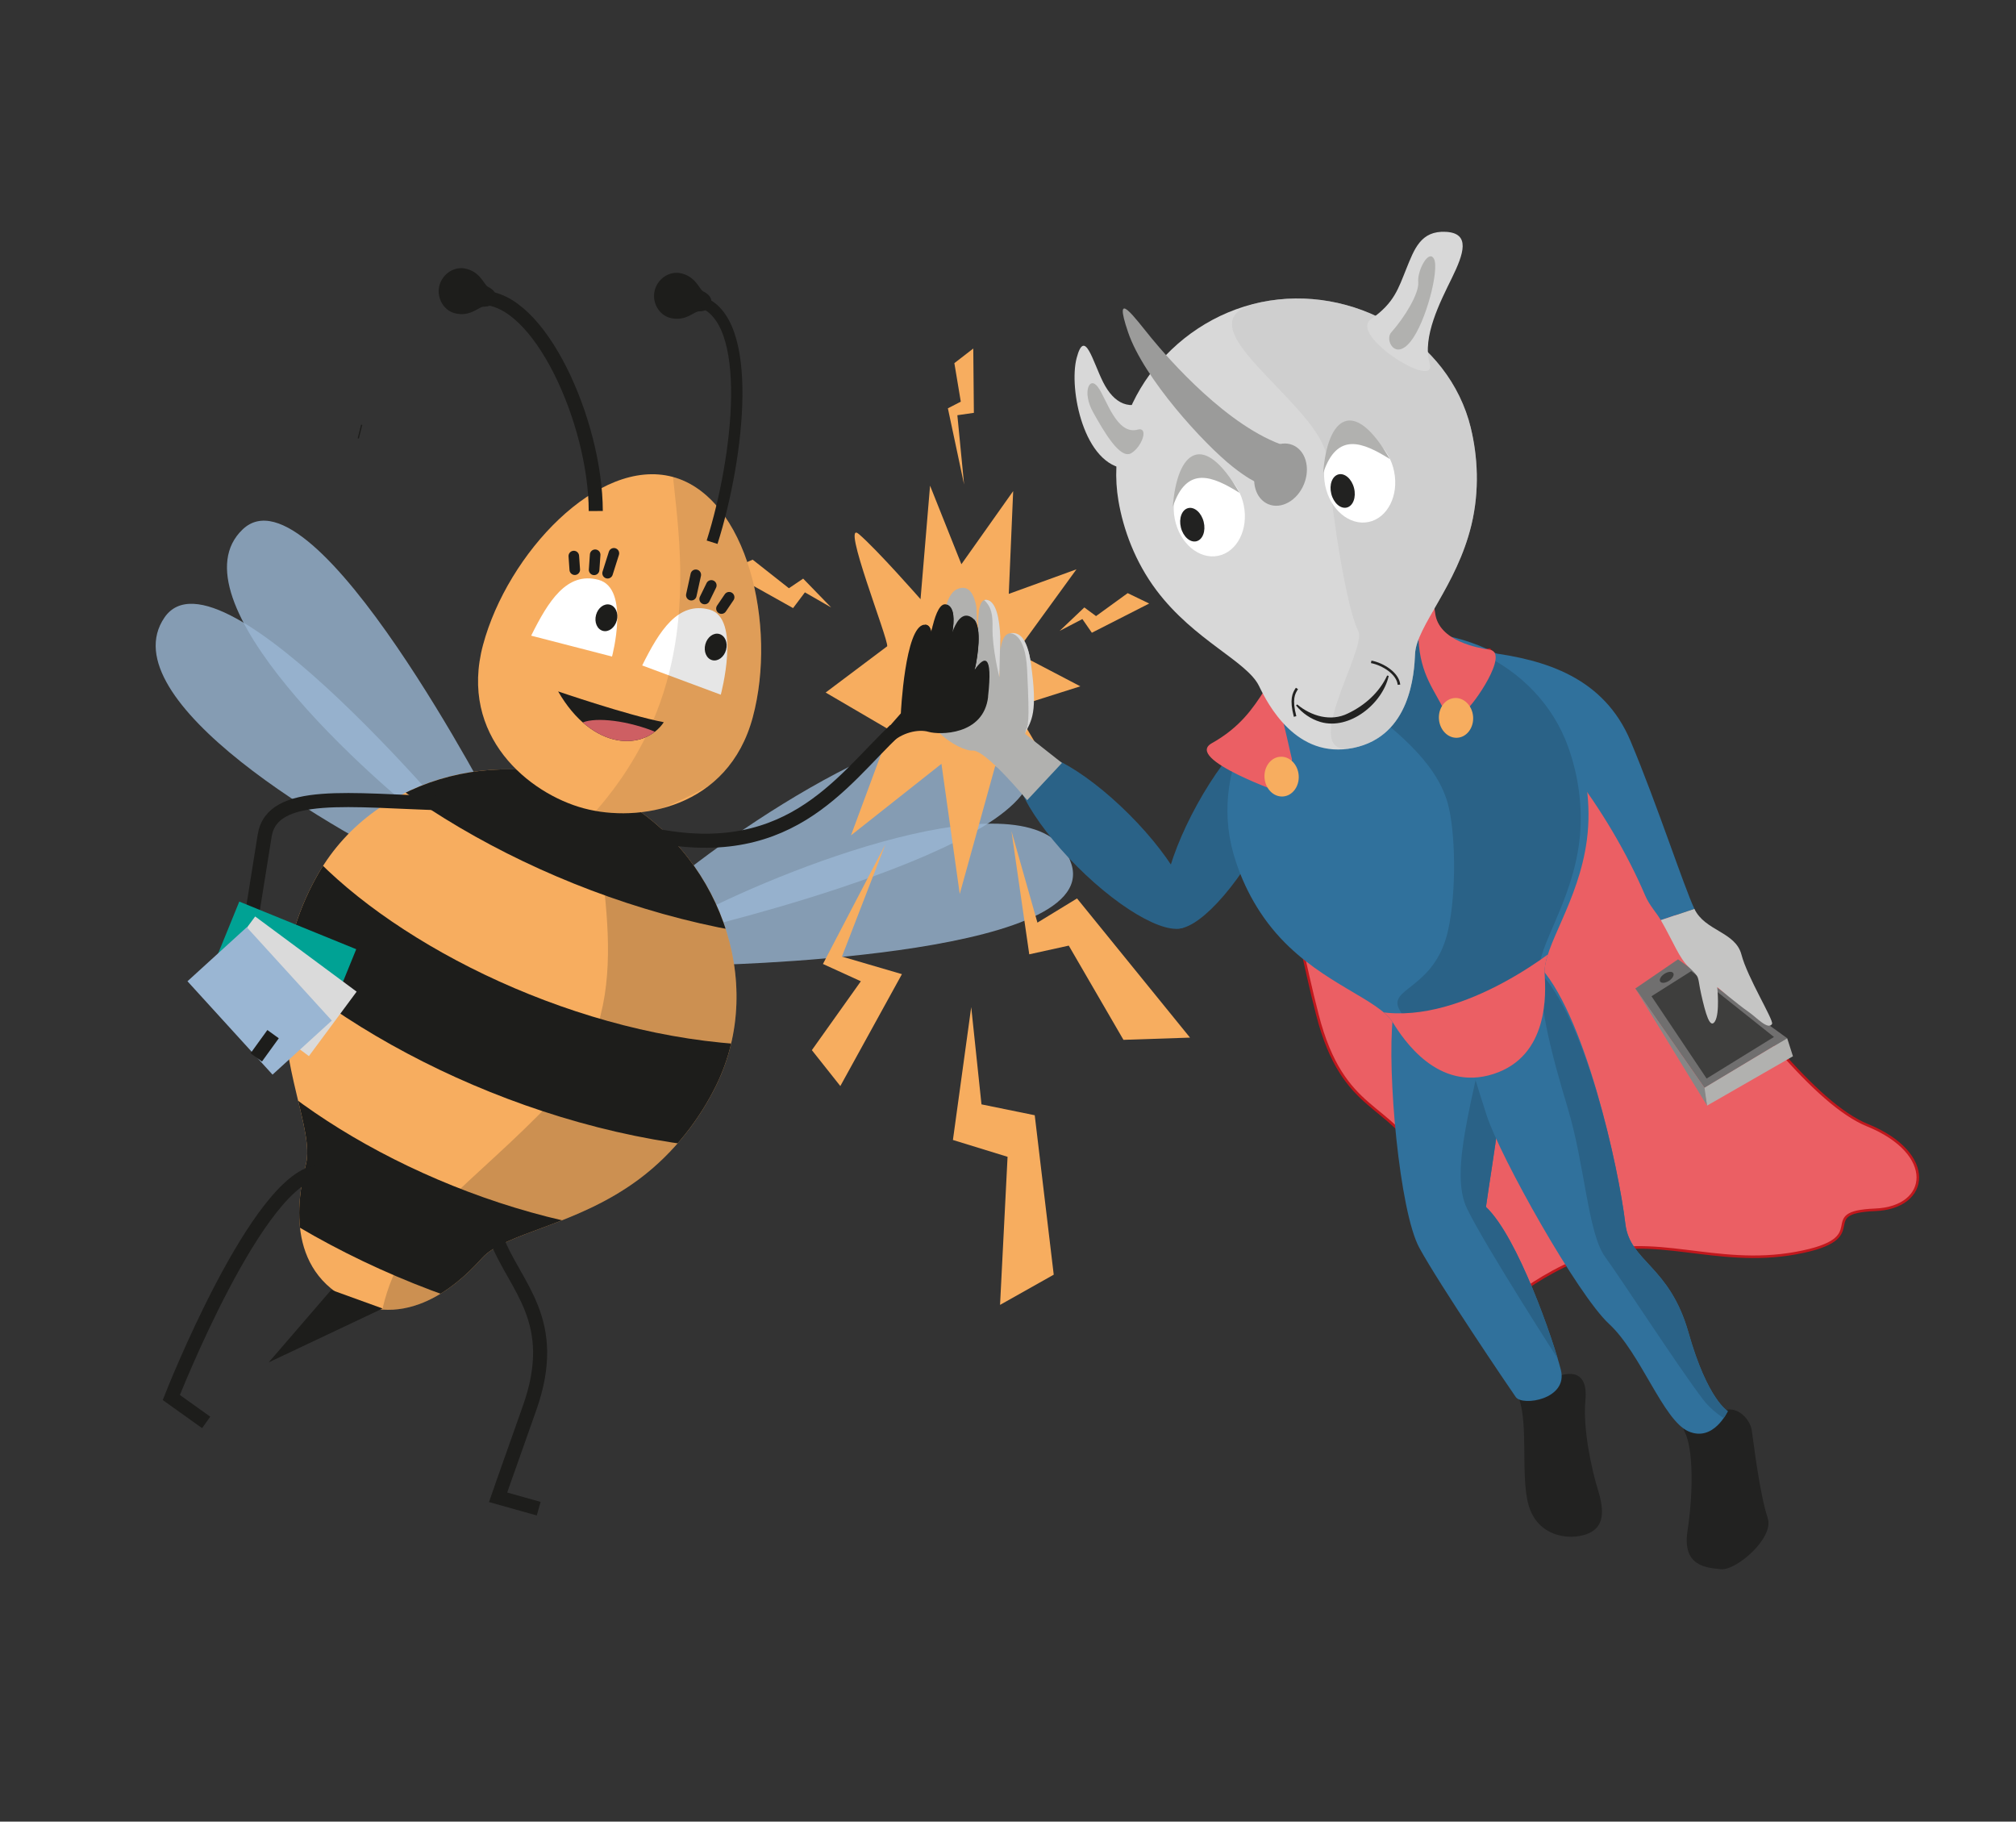<svg xmlns="http://www.w3.org/2000/svg" viewBox="0 0 463.76 418.97"><rect x="0" y="0" width="463.76" height="418.97" fill="#333333" stroke="none"/><defs><clipPath id="c"><path id="d" d="M320.53 231.01c-1.36 12.26 1.38 47.56 5.98 56s20.65 32.13 22.18 34.31 12.08.52 10.37-6.25c-1.71-6.76-9.89-30.58-17.23-37.48 1.39-10.08 4.98-29.44 3.77-38.3-1.2-8.86-25.07-8.27-25.07-8.27Z" class="p"/></clipPath><clipPath id="e"><path id="f" d="M353.83 223.22c10.93 10.62 18.52 45.3 20.07 58.27 1.05 8.76 10.15 9.56 14.52 25s9.04 18.06 9.04 18.06-3.27 7.22-9.08 4.64-10.95-17.98-18.22-24.68-27.58-37.9-28.16-47.96c-.97-17.07.68-24.6.68-24.6l11.14-8.73Z" class="p"/></clipPath><clipPath id="g"><path id="h" d="M362.54 171c-7.18-19.98-30.64-30.21-51.06-23.65-20.43 6.56-33.54 28.53-27.75 48.96 1.8 6.35 5.25 13.48 10.9 19.52 9.87 10.56 22.44 13.97 25.8 19.37 2.39 3.84 10.29 15.93 23.11 11.82 12.82-4.12 12.06-18.56 11.79-23.02-.39-6.35 7.84-16.49 9.72-30.85 1.07-8.17-.28-15.94-2.51-22.13Z" class="p"/></clipPath><clipPath id="i"><path d="M65.26 227.58c-.88 18.12 7.01 32.44 5.12 40.18-1.33 5.44-5.47 23.07 9.41 31 14.89 7.92 27.31-5.23 31.11-9.43 5.35-5.91 21.59-7.31 36.11-18.13 8.3-6.19 14.14-14.2 17.77-21.63 11.68-23.89.4-53.88-23.32-66.51-23.72-12.62-54.9-5.23-68.19 17.8-4.12 7.14-7.51 16.41-8.01 26.72" class="p"/></clipPath><clipPath id="j"><path d="M65.26 227.58c-.88 18.12 7.01 32.44 5.12 40.18-1.33 5.44-5.47 23.07 9.41 31 14.89 7.92 27.31-5.23 31.11-9.43 5.35-5.91 21.59-7.31 36.11-18.13 8.3-6.19 14.14-14.2 17.77-21.63 11.68-23.89.4-53.88-23.32-66.51-23.72-12.62-54.9-5.23-68.19 17.8-4.12 7.14-7.51 16.41-8.01 26.72" class="p"/></clipPath><clipPath id="k"><path d="M173.17 164.96c-5.65 21.05-26.35 24.31-38.88 20.95s-28.82-16.55-23.17-37.6 26.49-43.22 43.62-38.63c17.14 4.6 24.08 34.23 18.43 55.27Z" class="p"/></clipPath><clipPath id="l"><path d="M128.39 159.02c7.95 13.78 19.83 13.7 24.31 7.09-8.49-1.65-24.31-7.09-24.31-7.09" class="p"/></clipPath><style>.p,.q,.s,.t,.u{fill:none}.w{fill:#eb5f64}.q,.s,.t,.u{stroke-miterlimit:10}.t{stroke-width:.59px}.x{fill:#f7ad5f}.z{fill:#fff}.aa{fill:#b1b1af}.ab{fill:#d8d8d8}.ag{fill:#222221}.ah{fill:#1d1d1b}.ai{fill:#3e3e3d}.aj{fill:#9b9b9a}.an{fill:#9ab6d3}.ao{fill:#2a6287}.ap{fill:#30719c}.q{stroke-width:24.21px}.q,.s,.u{stroke:#1d1d1b}.s{stroke-linecap:round;stroke-width:2.43px}.t{stroke:#222221}.u{stroke-width:3.24px}.an{opacity:.8}</style></defs><g style="isolation:isolate"><g id="b"><path d="M154.16 203.32c20.57-17.02 71.05-49.46 82.17-29.65s-77.97 40.47-77.97 40.47z" class="an"/><path d="M159.92 210.54c23.69-12.31 79.86-33.43 86.57-11.72S161.76 222 161.76 222l-1.83-11.46Z" class="an"/><path d="M204.09 148.65c.35-1.54-10.74-29.39-6.55-25.84 4.18 3.55 14.22 15 14.22 15l2.19-26.11 7.21 18.07 11.91-16.82-1.01 23.64 15.57-5.65-13.93 19.16 14.82 7.75-15.2 4.81 16.27 27.56-20.65-14.06-8.16 29.45-4.21-29.93-20.81 16.45 8.97-24.19-14.8-8.66 14.16-10.64Z" class="x"/><path d="m232.67 191.12 4.1 28.37 9.09-2 12.58 21.67 15.31-.51-25.99-32.01-9.11 5.56zM223.42 231.63l-4.21 30.56 12.57 3.87-1.73 34.06 12.35-6.95-4.37-36.67-12.25-2.5zM243.75 145.11l5.69-5.4 2.69 1.99 7.28-5.28 4.95 2.39-13.19 6.72-2.18-3.15zM221.78 111.44l-3.73-17.53 2.97-1.53-1.48-8.86 4.35-3.36.14 14.79-3.8.55zM191.21 139.72l-6.45-6.64-3.28 2.21-8.34-6.57-5.95 2.6 15.25 8.54 2.72-3.62zM189.31 221.71l14.35-27.49-9.98 25.79 13.8 4.04-14.17 25.74-6.55-8.26 11.27-15.84z" class="x"/><ellipse cx="282.81" cy="189.09" class="ao" rx="27.55" ry="8.47" transform="rotate(-61.12 282.82 189.09)"/><ellipse cx="253.77" cy="193.3" class="ao" rx="8.47" ry="27.47" transform="rotate(-45 253.77 193.305)"/><path d="M342.67 149.44c21.58 26.06 63.46 99.82 86.87 109.33 15.98 6.49 14.43 18.96 1.86 19.48-14.45.59.4 6.53-18.23 9.95s-33.08-4.94-48.11.73-23.46 15.48-23.46 15.48-7.9-23.02-14.68-37.11-17.89-10.68-23.86-33.89-10.15-52.55-14.51-61.5 36.98-21.53 36.98-21.53l17.13-.94Z" style="stroke:#c1171c;fill:#eb5f64;stroke-miterlimit:10;stroke-width:.59px"/><path d="m386.01 220.64 25.11 18.14-19.01 11.43-15.92-22.86z" style="fill:#706f6f"/><path d="m392.59 248.06 15.49-9.56-19.03-15.15-9.14 5.78z" class="ai"/><path d="m412.45 242.94-1.33-4.16-19.16 11.49.73 4.02z" class="aa"/><path d="m376.19 227.35 16.5 26.94-.58-4.08z" style="fill:#868686"/><ellipse cx="383.41" cy="224.81" class="ai" rx="1.79" ry=".96" transform="rotate(-32.84 383.361 224.796)"/><path d="M356.21 317.48c5.29-2.75 9.13-1.96 8.5 4.56s1.42 15.9 2.9 20.69 1.5 8.61-2.6 10.11-11.28.56-13.36-6.62.38-20.71-2.98-26.16 7.54-2.58 7.54-2.58" class="ag"/><path d="M320.41 234.12c-1.36 12.26 1.5 44.45 6.1 52.89s20.65 32.13 22.18 34.31 12.08.52 10.37-6.25c-1.71-6.76-9.89-30.58-17.23-37.48 1.39-10.08 4.98-29.44 3.77-38.3-1.2-8.86-25.2-5.17-25.2-5.17Z" class="ap"/><path d="M342.35 234.12c-3.17 18.18-9.09 35.12-4.88 43.84s21.68 35.79 21.68 35.79l-16.79-79.63Z" class="ao" style="clip-path:url(#c)"/><path d="M389.78 209.03c-2.42-5.11-8.52-23.88-14.68-38.57s-19.68-18.69-32.35-20.35c-12.67-1.65-14.41-3.52-12.8-10.32 0 0-11.35-11.74-9.42 3.75s9.32 25.95 16.53 21.91 5.39-4.85 5.39-4.85c11.37 3.87 27.7 25.88 36.01 45.37.99 2.32 2.61 3.95 3.59 5.66" class="ap"/><path d="M382.06 211.63c2.94 5.13 4.21 8.71 6.41 10.78 2.8 2.65 1.9 1.98 2.88 6.3.98 4.33 1.99 8.08 3.16 6.2 1.16-1.88.52-7.89.52-7.89s4.54 3.86 7.33 5.8c1.68 1.16 4.43 4.22 5.29 2.66.34-.97-5.68-10.66-7.05-15.93-1.38-5.27-8.39-5.4-10.82-10.51" style="fill:#c5c5c4"/><path d="M394.81 325.51c3.91-3.49 7.81.64 8.18 3.54 1.05 8.03 2.22 15.69 3.67 20.19s-7.25 12.01-10.73 11.67-9-.67-7.73-8.87 1.43-18.7-.69-22.82 7.29-3.71 7.29-3.71Z" class="ag"/><path d="M353.49 221.59c10.93 10.62 18.86 46.93 20.41 59.9 1.05 8.76 10.15 9.56 14.52 25s9.04 18.06 9.04 18.06-3.27 7.22-9.08 4.64-10.95-17.98-18.22-24.68-25.04-38.38-28.16-47.96c-4.84-14.87-6.52-22.31-6.52-22.31z" class="ap"/><path d="M354.5 218.13c-1.29 10.77 2.28 23.9 6.19 36.89 3.9 12.99 4.59 28.59 8.54 34.04 3.96 5.45 16.95 25.49 22.51 32.78 5.56 7.28 18.06 9.98 17.3 5.29-.76-4.7-52.87-109.08-52.87-109.08l-1.68.09Z" class="ao" style="clip-path:url(#e)"/><path d="M362.54 171c-7.18-19.98-30.64-30.21-51.06-23.65-20.43 6.56-33.54 28.53-27.75 48.96 1.8 6.35 5.25 13.48 10.9 19.52 9.87 10.56 22.44 13.97 25.8 19.37 2.39 3.84 10.29 15.93 23.11 11.82 12.82-4.12 12.06-18.56 11.79-23.02-.39-6.35 7.84-16.49 9.72-30.85 1.07-8.17-.28-15.94-2.51-22.13Z" class="ap"/><path d="M360.76 171.83c-7.06-19.68-29.84-29.86-49.61-23.51s16.15 16.21 21.86 36.33c1.78 6.26 2.12 20.1.13 29.22-3.02 13.85-14.37 13.26-11.08 18.58 2.34 3.78 8.26 18 20.66 14.01 12.4-3.98 11.6-18.18 11.31-22.57-.41-6.25 7.52-16.17 9.27-30.28.99-8.03-.35-15.67-2.54-21.77Z" class="ao"/><path d="M313.94 231.93c18.85 5.74 42.09-11.85 47.12-16.34 5.03-4.5 4.95-1.71 2.5 7.84-2.31 9.01-1.9 7.79-6.63 18.64-4.72 10.85-13.25 13.3-22.82 8.48-9.3-4.68-11.76-13.45-15.82-14.64-4.05-1.19-4.35-3.98-4.35-3.98" class="w" style="clip-path:url(#g)"/><path d="M332.31 163.59c-2.23-4.82-5.57-8.25-6-16.53s2.98-13.36 3.83-6.09c.77 6.58 10.13 8.1 12.52 8.46 4.71.72-3.8 12.84-5.44 13.9s-4.91.25-4.91.25ZM297.21 174.63c-1.23-4.73-3.84-19.73-6.41-15.73s-5.55 8.4-12.04 12.04c-6.49 3.63 16.64 11.64 16.64 11.64z" class="w"/><ellipse cx="294.81" cy="178.64" class="x" rx="3.94" ry="4.58" transform="rotate(-4.31 294.537 178.476)"/><ellipse cx="334.93" cy="165.14" class="x" rx="3.94" ry="4.58" transform="rotate(-4.31 334.566 164.946)"/><path d="M338.36 98.47c-5.01-20.63-27.24-33.31-48.25-28.97s-36.4 24.78-32.82 45.71c1.11 6.51 3.78 13.96 8.75 20.57 8.69 11.55 20.82 16.28 23.59 22.01 1.97 4.07 8.53 16.94 21.71 14.22 13.19-2.72 13.98-17.16 14.18-21.63.29-6.36 9.56-15.56 12.96-29.64 1.93-8.01 1.42-15.88-.13-22.27Z" class="ab"/><path d="M338.36 98.47c-5.01-20.63-27.24-33.31-48.25-28.97s13.97 23.26 15.2 36.17c1.37 14.39 4.41 33.84 7.18 39.57 1.97 4.07-14.34 29.49-1.15 26.77s13.98-17.16 14.18-21.63c.29-6.36 9.56-15.56 12.96-29.64 1.93-8.01 1.42-15.88-.13-22.27Z" style="fill:#c5c5c4;opacity:.45"/><path d="M298.4 162.01c3.24 2.72 7.78 4.02 11.67 2.08 3.83-1.81 7.23-4.81 9.03-8.72l.36.09c-1.43 6.39-9.01 12.53-15.68 10.6-2.26-.67-4.21-2.04-5.64-3.8l.27-.25Z" class="ag"/><path d="M315.43 152.22c2.73.53 6.13 2.66 6.39 5.26M297.92 164.79c-1.03-3.96-.34-5.29.43-6.45" class="t"/><ellipse cx="312.77" cy="110.08" class="z" rx="8.09" ry="10.21" transform="rotate(-11.46 312.639 110.039)"/><path d="M319.73 105.58c-6.21-3.85-12.13-6.4-15.35 3.23.96-12.82 6.98-17.76 15.35-3.23" class="aa"/><ellipse cx="308.86" cy="112.93" class="ag" rx="2.7" ry="3.93" transform="rotate(-14.05 308.823 112.9)"/><ellipse cx="278.18" cy="117.85" class="z" rx="8.09" ry="10.21" transform="rotate(-11.46 278.088 117.796)"/><path d="M285.14 113.35c-6.21-3.85-12.13-6.4-15.35 3.23.96-12.82 6.98-17.76 15.35-3.23" class="aa"/><ellipse cx="274.27" cy="120.69" class="ag" rx="2.7" ry="3.93" transform="rotate(-14.05 274.213 120.663)"/><path d="M328.88 83.62c-1.76-6.13 2.42-14.18 5.12-19.7s4.36-10.3-1.41-10.6-7.25 3.99-9.09 8.52-2.76 7.84-8.1 11.55c-5.34 3.7 15.31 16.57 13.48 10.23" class="ab"/><path d="M320.03 76.46c3.06-3.41 6.47-8.98 6.22-11.59s2.42-7.7 3.64-5.29-1.84 14.56-5.42 18.99-5.94-.44-4.44-2.11" class="aa"/><path d="M264.94 91.61c-5.03 3.24-8.71 1.15-11.16-3.68-2.44-4.83-4.25-12.64-6.11-5.59s1.62 24.81 11.51 25.48c9.89.66 8.55-18 5.75-16.2Z" class="ab"/><path d="M261.7 98.82c-4.86 1.27-7.13-7.04-9.11-9.77s-3.7 1.13-1.16 5.71 6.26 10.96 8.78 9.48 4.12-6.12 1.49-5.43Z" class="aa"/><path d="M292.48 114.22c-2.5-3.97-2.39-1.71-8.95-6.9s-20.41-20.28-24.02-30.89 1.52-3.35 5.35 1.31 17.63 20.57 30.92 24.86" class="aj"/><ellipse cx="294.58" cy="109.16" class="aj" rx="7.36" ry="5.82" transform="rotate(-67.74 294.58 109.166)"/><path d="M100.95 202.43c-24.39-10.85-75.92-41.6-63.13-60.38s70.95 51.8 70.95 51.8z" class="an"/><path d="M104.85 194.06c-21.57-15.73-65.48-56.63-49.03-72.3s58.48 65.56 58.48 65.56z" class="an"/><path d="M65.26 227.58c-.88 18.12 7.01 32.44 5.12 40.18-1.33 5.44-5.47 23.07 9.41 31 14.89 7.92 27.31-5.23 31.11-9.43 5.35-5.91 21.59-7.31 36.11-18.13 8.3-6.19 14.14-14.2 17.77-21.63 11.68-23.89.4-53.88-23.32-66.51-23.72-12.62-54.9-5.23-68.19 17.8-4.12 7.14-7.51 16.41-8.01 26.72" class="x"/><g style="mix-blend-mode:multiply;opacity:.2"><path d="M135.99 178.09c1.73 25.81 11.31 53.61-8.2 74.33-19.5 20.72-35.14 28.4-39.78 48.53s72.52 8.04 72.52 8.04l76.97-120.7-101.52-10.2Z" class="ah" style="clip-path:url(#i)"/></g><g style="clip-path:url(#j)"><path d="M45.15 248.72c22.24 23.72 66.69 45.89 109.95 47.71M62.81 204.71c22.24 23.72 66.69 45.89 109.95 47.71M82.05 156.77c22.24 23.72 66.69 45.89 109.95 47.71" class="q"/></g><path d="M107.45 72.11c1.8-.4 3-1.55 3.81-1.57.57-.01 2.41-.08 2.79-1.75s-1.24-2.54-1.75-2.8c-.72-.37-1.29-1.92-2.74-3.06a6.1 6.1 0 0 0-2.6-1.17c-2.66-.51-5.3 1.4-5.91 4.06s.95 5.53 3.56 6.22c.81.21 1.81.3 2.84.07M156.99 73.18c1.8-.4 3-1.55 3.81-1.57.57-.01 2.41-.08 2.79-1.75s-1.24-2.54-1.75-2.8c-.72-.37-1.29-1.92-2.74-3.06a6.1 6.1 0 0 0-2.6-1.17c-2.66-.51-5.3 1.4-5.91 4.06s.95 5.53 3.56 6.22c.81.21 1.81.3 2.84.07" class="ah"/><path d="M173.17 164.96c-5.65 21.05-26.35 24.31-38.88 20.95s-28.82-16.55-23.17-37.6 26.49-43.22 43.62-38.63c17.14 4.6 24.08 34.23 18.43 55.27Z" class="x"/><path d="M122.19 146.2c3.93-7.91 8.19-14.8 15.5-12.84s3.1 17.64 3.1 17.64zM147.73 153.05c3.93-7.91 8.19-14.8 15.5-12.84s2.58 19.57 2.58 19.57z" class="z"/><g style="opacity:.11;mix-blend-mode:multiply"><path d="M154.21 100.96c-.05 16.96 12.75 56.47-21.73 90.44 48.67-6.39 93.19-67.55 93.19-67.55l-71.47-22.9Z" class="ah" style="clip-path:url(#k)"/></g><path d="M137.05 117.53c-.04-20.44-12.94-49.29-26.27-49.01" class="u"/><path d="M163.81 124.71c6.17-19.48 9.92-51.59-2.86-55.37" style="fill:none;stroke-miterlimit:10;stroke:#1d1d1b;stroke-width:2.61px"/><ellipse cx="139.49" cy="142.07" class="ah" rx="3.12" ry="2.47" transform="rotate(-74.98 139.502 142.073)"/><ellipse cx="164.63" cy="148.82" class="ah" rx="3.12" ry="2.47" transform="rotate(-74.98 164.637 148.814)"/><path d="m132.22 131.03-.22-3.14M136.67 131.06l.24-3.47M139.77 131.84l1.45-4.58M165.96 139.97l1.77-2.61M162.1 137.77l1.53-3.13M159.03 136.89l1.03-4.69" class="s"/><g style="clip-path:url(#l)"><ellipse cx="137.93" cy="166.63" class="ah" rx="9.19" ry="20.72" transform="rotate(-74.98 137.935 166.631)"/><ellipse cx="145.11" cy="170.76" rx="4.12" ry="12.86" style="fill:#ce5f63" transform="rotate(-74.98 145.118 170.764)"/></g><path d="M102.31 184.77c-21.67-.59-39.68-3.37-41.42 7.39s-4.45 27.9-4.45 27.9" class="u"/><path d="m76.19 296.67-14.38 16.67 26.21-12.39z" class="ah"/><path d="M114.19 284.84c4.27 11.19 14.79 18.81 7.63 39.01-6.2 17.49-7.24 20.52-7.24 20.52l9.34 2.62M73.57 269.52c-14.05.65-34.16 51.9-34.16 51.9l8.02 5.73" class="u"/><path d="M50.5 212.16h29.05v18.45H50.5z" style="fill:#00a294" transform="rotate(22.16 65.035 221.361)"/><path d="M50.34 217.61h29.05v18.45H50.34z" style="fill:#dadada" transform="rotate(36.53 64.86 226.861)"/><path d="M45.21 220.99h29.05v18.45H45.21z" style="fill:#9ab6d3" transform="rotate(47.66 59.737 230.204)"/><path d="m58.95 243.2 3.87-5.35M82.67 99.23l.28.07" class="u"/><path d="M244.29 175.47s-8.48-6.69-8.47-6.68c1.69-5.88 2.12-5.36 1.4-15.14-.44-6.03-2.81-8.36-4.93-7.99-1.36.24-1.91 1.89-2.14 3.8 0-.94 0-1.91-.06-2.88-.18-4.17-.91-8.26-3.1-8.61-.23-.04-.44-.01-.61.06-1.74.71-1.28 6.12-1.46 9.16-.04-.32-.25-7.2-.31-7.52 0-.02-.01-.04 0-.06-.52-2.91-1.73-5.33-4.49-4.08-.15.06-.29.16-.44.25-2.77 2.01-3.2 9.91-3.26 12.64-.01.53 0 .86-.02.93-1.77-4.27-3.92-5.69-5.27 6.46-1.22 10.82 9.59 17.01 12.61 16.82 3.02-.2 12.55 11.41 12.55 11.41l8-8.56Zm-14.42-19.76v-.11c.03-.26.08-.93.14-1.87 0 .95-.01 1.69-.14 1.97Z" class="aa"/><path d="m230.1 146.57-.22 9.03v.11s-1.65-6.64-1.56-11.29c.05-2.85-.16-4.78-1.92-6.39.17-.07.38-.1.61-.06 2.18.35 2.92 4.44 3.1 8.61ZM235.78 168.74c.75-2.73 1.13-1.28.5-14.66-.41-8.83-3.98-8.43-3.98-8.43 2.12-.37 3.98.91 4.84 6.9 1.65 11.48.14 13.08-1.36 16.19" class="ab"/><path d="M227.31 160.23c-1.01 8.98-11.29 8.8-13.7 8.09-2.4-.71-6.26.23-8.66 2.63s-3.26-.59-3.26-.59l5.54-6.29s.95-19.94 5.35-20.38q.12-.015.21 0c.82.01 1.26.69 1.44 1.7.1-.5.21-.99.33-1.46.75-3.01 1.78-5.31 3.15-4.9.02 0 .05.01.07.02 1.81.62 1.75 3.65 1.29 6.4.09-.26.19-.51.29-.76 0-.02.01-.03.01-.05.96-2.25 2.39-4 4.38-2.47.11.08.21.18.31.29 1.87 2.13.76 8.59.31 10.82-.09.42-.15.69-.16.75 2.21-3.13 4.22-3.88 3.08 6.19Z" class="ah"/><path d="M224.39 153.28c-.12.35-.24.7-.36 1.03v.02c-.03.08-2.9 4.79-2.9 4.78.11-.46 2.19-3.96 2.81-9.86.15-1.43.67-3.72.15-6.79 1.87 2.13.76 8.59.31 10.82ZM219.08 145.44c.09-.26.19-.51.29-.76-.72 2.65-1.66 6.03-1.66 6.03s.85-8.16.66-10.13c-.07-.71-.31-1.21-.57-1.54 1.81.62 1.75 3.65 1.29 6.4ZM214.57 143.91c-.21 1.85-1.08 8.96-1.08 8.96.05.46.83-7.89-.7-9.21.82.01 1.26.69 1.44 1.7.1-.5.21-.99.33-1.46Z" class="ah"/><path d="M146.79 191.28c34.26 8.66 46.68-11.67 59.11-23.34" class="u"/></g></g></svg>